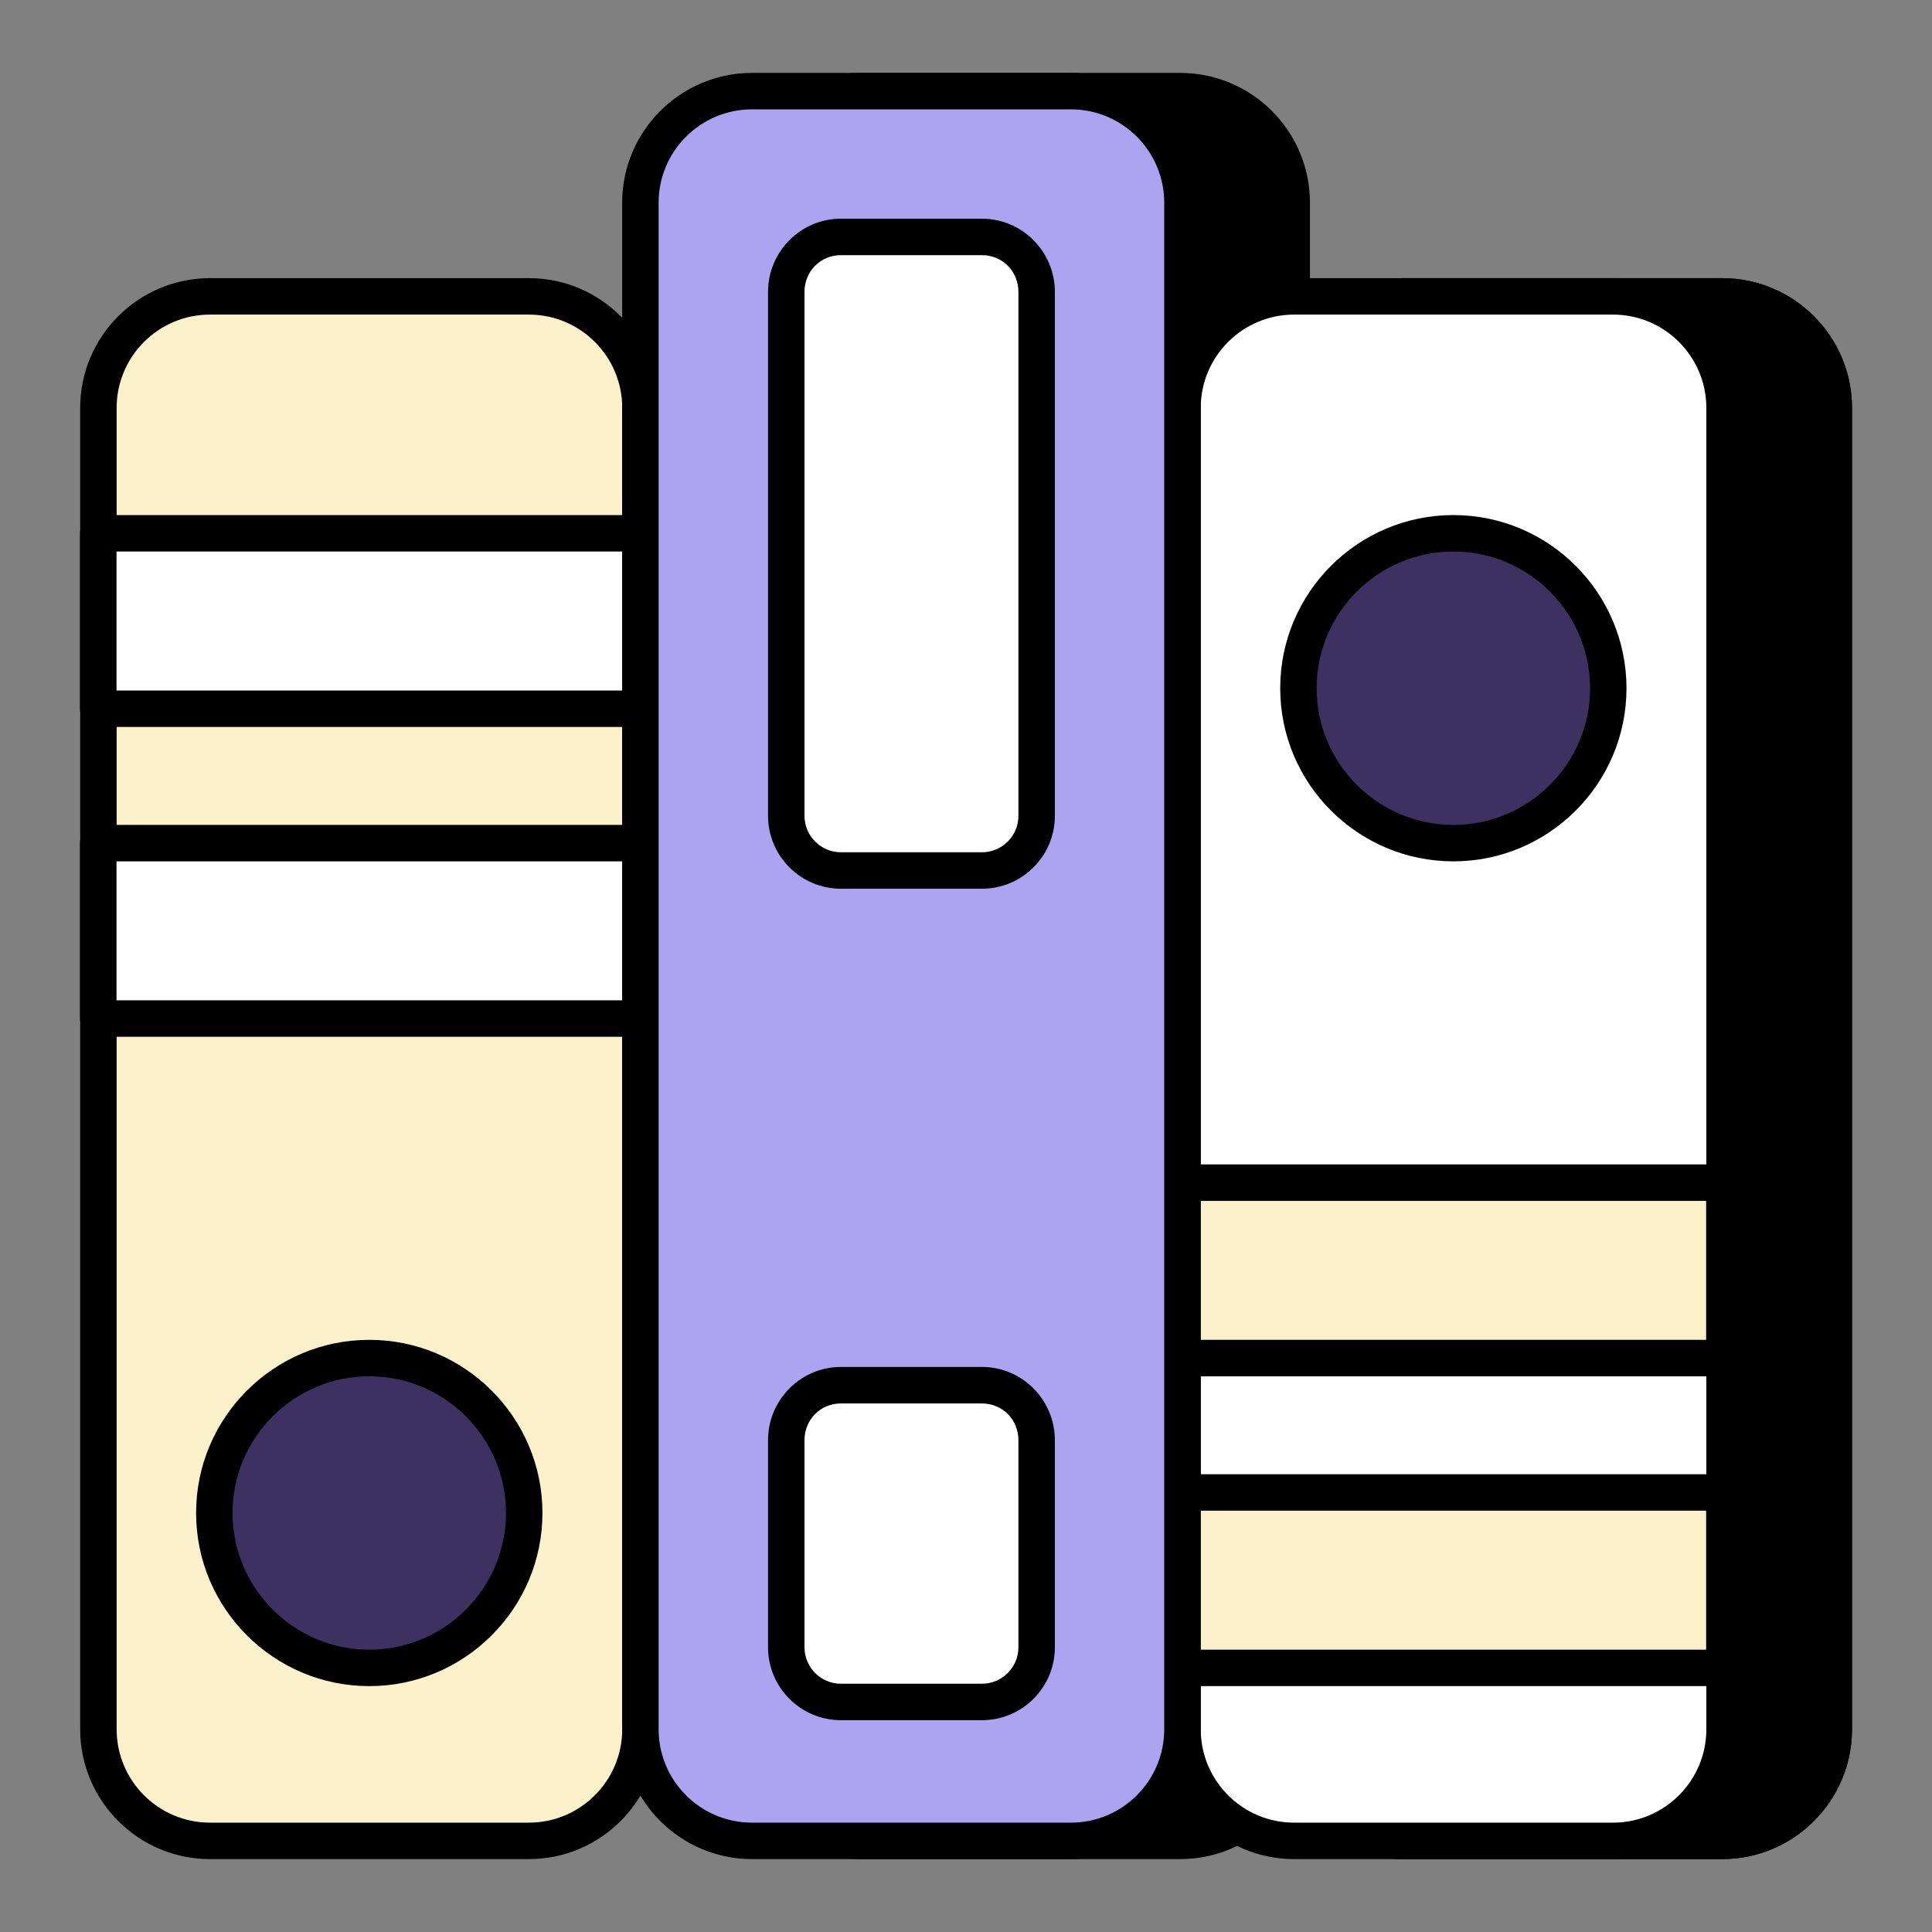 <?xml version="1.0" encoding="UTF-8"?> <svg xmlns="http://www.w3.org/2000/svg" width="30" height="30" viewBox="0 0 30 30" fill="none"><rect x="0" y="0" width="30" height="30" fill="#808080" stroke="none"/><path d="M28.475 6.334V26.853C28.475 27.809 27.699 28.585 26.742 28.585H21.79C20.833 28.585 20.058 27.809 20.058 26.853V6.334C20.058 5.377 20.833 4.602 21.79 4.602H26.742C27.699 4.602 28.475 5.377 28.475 6.334Z" fill="black"></path><path d="M26.742 28.868H21.79C20.678 28.868 19.775 27.964 19.775 26.852V6.334C19.775 5.223 20.678 4.319 21.79 4.319H26.742C27.854 4.319 28.758 5.223 28.758 6.334V26.852C28.758 27.964 27.854 28.868 26.742 28.868ZM21.79 4.885C20.991 4.885 20.341 5.535 20.341 6.334V26.852C20.341 27.652 20.991 28.302 21.79 28.302H26.742C27.541 28.302 28.192 27.652 28.192 26.852V6.334C28.192 5.535 27.541 4.885 26.742 4.885H21.79Z" fill="black"></path><path d="M28.475 6.334V26.853C28.475 27.809 27.699 28.585 26.742 28.585H21.79C20.833 28.585 20.058 27.809 20.058 26.853V6.334C20.058 5.377 20.833 4.602 21.79 4.602H26.742C27.699 4.602 28.475 5.377 28.475 6.334Z" fill="black"></path><path d="M26.742 28.868H21.79C20.678 28.868 19.775 27.964 19.775 26.852V6.334C19.775 5.223 20.678 4.319 21.79 4.319H26.742C27.854 4.319 28.758 5.223 28.758 6.334V26.852C28.758 27.964 27.854 28.868 26.742 28.868ZM21.79 4.885C20.991 4.885 20.341 5.535 20.341 6.334V26.852C20.341 27.652 20.991 28.302 21.79 28.302H26.742C27.541 28.302 28.192 27.652 28.192 26.852V6.334C28.192 5.535 27.541 4.885 26.742 4.885H21.79Z" fill="black"></path><path d="M20.058 3.147V26.853C20.058 27.809 19.282 28.585 18.326 28.585H13.373C12.416 28.585 11.641 27.809 11.641 26.853V3.147C11.641 2.19 12.416 1.415 13.373 1.415H18.326C19.282 1.415 20.058 2.19 20.058 3.147Z" fill="black"></path><path d="M18.326 28.868H13.373C12.262 28.868 11.358 27.964 11.358 26.852V3.147C11.358 2.036 12.262 1.132 13.373 1.132H18.326C19.437 1.132 20.341 2.036 20.341 3.147V26.852C20.341 27.964 19.437 28.868 18.326 28.868ZM13.373 1.698C12.574 1.698 11.924 2.348 11.924 3.147V26.852C11.924 27.652 12.574 28.302 13.373 28.302H18.326C19.125 28.302 19.775 27.652 19.775 26.852V3.147C19.775 2.348 19.125 1.698 18.326 1.698H13.373Z" fill="black"></path><path d="M9.944 6.334V26.853C9.944 27.809 9.169 28.585 8.212 28.585H3.26C2.303 28.585 1.528 27.809 1.528 26.853V6.334C1.528 5.377 2.303 4.602 3.26 4.602H8.212C9.169 4.602 9.944 5.377 9.944 6.334Z" fill="#FBF2CB"></path><path d="M8.213 28.868H3.26C2.149 28.868 1.245 27.964 1.245 26.852V6.334C1.245 5.223 2.149 4.319 3.26 4.319H8.213C9.324 4.319 10.228 5.223 10.228 6.334V26.852C10.228 27.964 9.324 28.868 8.213 28.868ZM3.26 4.885C2.461 4.885 1.811 5.535 1.811 6.334V26.852C1.811 27.652 2.461 28.302 3.26 28.302H8.213C9.012 28.302 9.662 27.652 9.662 26.852V6.334C9.662 5.535 9.012 4.885 8.213 4.885H3.26Z" fill="black"></path><path d="M1.525 8.281H9.942V11.005H1.525V8.281Z" fill="white"></path><path d="M9.943 11.288H1.526C1.369 11.288 1.242 11.162 1.242 11.005V8.281C1.242 8.125 1.369 7.998 1.526 7.998H9.943C10.099 7.998 10.226 8.125 10.226 8.281V11.005C10.226 11.162 10.099 11.288 9.943 11.288ZM1.809 10.722H9.66V8.564H1.809V10.722Z" fill="black"></path><path d="M1.525 13.092H9.942V15.817H1.525V13.092Z" fill="white"></path><path d="M9.943 16.099H1.526C1.369 16.099 1.242 15.973 1.242 15.816V13.092C1.242 12.936 1.369 12.809 1.526 12.809H9.943C10.099 12.809 10.226 12.936 10.226 13.092V15.816C10.226 15.973 10.099 16.099 9.943 16.099ZM1.809 15.533H9.66V13.375H1.809V15.533Z" fill="black"></path><path d="M5.734 25.899C7.063 25.899 8.14 24.822 8.14 23.493C8.14 22.165 7.063 21.088 5.734 21.088C4.405 21.088 3.328 22.165 3.328 23.493C3.328 24.822 4.405 25.899 5.734 25.899Z" fill="#3C3161"></path><path d="M5.734 26.182C4.252 26.182 3.045 24.976 3.045 23.493C3.045 22.011 4.252 20.805 5.734 20.805C7.217 20.805 8.423 22.011 8.423 23.493C8.423 24.976 7.217 26.182 5.734 26.182ZM5.734 21.371C4.564 21.371 3.611 22.323 3.611 23.493C3.611 24.663 4.564 25.616 5.734 25.616C6.905 25.616 7.857 24.663 7.857 23.493C7.857 22.323 6.905 21.371 5.734 21.371Z" fill="black"></path><path d="M26.778 6.334V26.853C26.778 27.809 26.003 28.585 25.046 28.585H20.093C19.137 28.585 18.361 27.809 18.361 26.853V6.334C18.361 5.377 19.137 4.602 20.093 4.602H25.046C26.003 4.602 26.778 5.377 26.778 6.334Z" fill="white"></path><path d="M25.047 28.868H20.094C18.983 28.868 18.079 27.964 18.079 26.852V6.334C18.079 5.223 18.983 4.319 20.094 4.319H25.047C26.158 4.319 27.062 5.223 27.062 6.334V26.852C27.062 27.964 26.158 28.868 25.047 28.868ZM20.094 4.885C19.295 4.885 18.645 5.535 18.645 6.334V26.852C18.645 27.652 19.295 28.302 20.094 28.302H25.047C25.846 28.302 26.496 27.652 26.496 26.852V6.334C26.496 5.535 25.846 4.885 25.047 4.885H20.094Z" fill="black"></path><path d="M26.776 25.899H18.359V23.175H26.776V25.899Z" fill="#FBF2CB"></path><path d="M26.776 26.182H18.36C18.203 26.182 18.077 26.055 18.077 25.899V23.175C18.077 23.018 18.203 22.892 18.36 22.892H26.776C26.933 22.892 27.059 23.018 27.059 23.175V25.899C27.059 26.055 26.933 26.182 26.776 26.182ZM18.643 25.616H26.493V23.458H18.643V25.616Z" fill="black"></path><path d="M26.776 21.088H18.359V18.363H26.776V21.088Z" fill="#FBF2CB"></path><path d="M26.776 21.371H18.36C18.203 21.371 18.077 21.244 18.077 21.088V18.364C18.077 18.207 18.203 18.081 18.36 18.081H26.776C26.933 18.081 27.059 18.207 27.059 18.364V21.088C27.059 21.244 26.933 21.371 26.776 21.371ZM18.643 20.805H26.493V18.647H18.643V20.805Z" fill="black"></path><path d="M22.568 13.092C23.896 13.092 24.974 12.015 24.974 10.687C24.974 9.358 23.896 8.281 22.568 8.281C21.239 8.281 20.162 9.358 20.162 10.687C20.162 12.015 21.239 13.092 22.568 13.092Z" fill="#3C3161"></path><path d="M22.568 13.375C21.085 13.375 19.879 12.169 19.879 10.687C19.879 9.204 21.085 7.998 22.568 7.998C24.05 7.998 25.256 9.204 25.256 10.687C25.256 12.169 24.05 13.375 22.568 13.375ZM22.568 8.564C21.397 8.564 20.445 9.517 20.445 10.687C20.445 11.857 21.397 12.809 22.568 12.809C23.738 12.809 24.691 11.857 24.691 10.687C24.691 9.517 23.738 8.564 22.568 8.564Z" fill="black"></path><path d="M18.361 3.147V26.853C18.361 27.809 17.586 28.585 16.629 28.585H11.677C10.72 28.585 9.944 27.809 9.944 26.853V3.147C9.944 2.19 10.72 1.415 11.677 1.415H16.629C17.586 1.415 18.361 2.19 18.361 3.147Z" fill="#ADA3F0"></path><path d="M16.629 28.868H11.677C10.566 28.868 9.661 27.964 9.661 26.852V3.147C9.661 2.036 10.566 1.132 11.677 1.132H16.629C17.741 1.132 18.645 2.036 18.645 3.147V26.852C18.645 27.964 17.741 28.868 16.629 28.868ZM11.677 1.698C10.878 1.698 10.227 2.348 10.227 3.147V26.852C10.227 27.652 10.878 28.302 11.677 28.302H16.629C17.428 28.302 18.078 27.652 18.078 26.852V3.147C18.078 2.348 17.428 1.698 16.629 1.698H11.677Z" fill="black"></path><path d="M16.097 4.534V12.668C16.097 13.137 15.718 13.517 15.248 13.517H13.058C12.588 13.517 12.209 13.137 12.209 12.668V4.534C12.209 4.058 12.588 3.679 13.058 3.679H15.248C15.718 3.679 16.097 4.058 16.097 4.534Z" fill="white"></path><path d="M15.248 13.8H13.058C12.433 13.8 11.926 13.292 11.926 12.668V4.534C11.926 3.906 12.433 3.396 13.058 3.396H15.248C15.873 3.396 16.38 3.906 16.38 4.534V12.668C16.38 13.292 15.873 13.8 15.248 13.8ZM13.058 3.962C12.74 3.962 12.492 4.213 12.492 4.534V12.668C12.492 12.98 12.746 13.234 13.058 13.234H15.248C15.56 13.234 15.814 12.98 15.814 12.668V4.534C15.814 4.213 15.566 3.962 15.248 3.962H13.058Z" fill="black"></path><path d="M16.097 22.364V25.579C16.097 26.049 15.718 26.428 15.248 26.428H13.058C12.588 26.428 12.209 26.049 12.209 25.579V22.364C12.209 21.889 12.588 21.509 13.058 21.509H15.248C15.718 21.509 16.097 21.889 16.097 22.364Z" fill="white"></path><path d="M15.248 26.711H13.058C12.433 26.711 11.926 26.203 11.926 25.579V22.364C11.926 21.737 12.433 21.226 13.058 21.226H15.248C15.873 21.226 16.38 21.737 16.38 22.364V25.579C16.38 26.203 15.873 26.711 15.248 26.711ZM13.058 21.793C12.74 21.793 12.492 22.043 12.492 22.364V25.579C12.492 25.891 12.746 26.145 13.058 26.145H15.248C15.56 26.145 15.814 25.891 15.814 25.579V22.364C15.814 22.043 15.566 21.793 15.248 21.793H13.058Z" fill="black"></path></svg> 